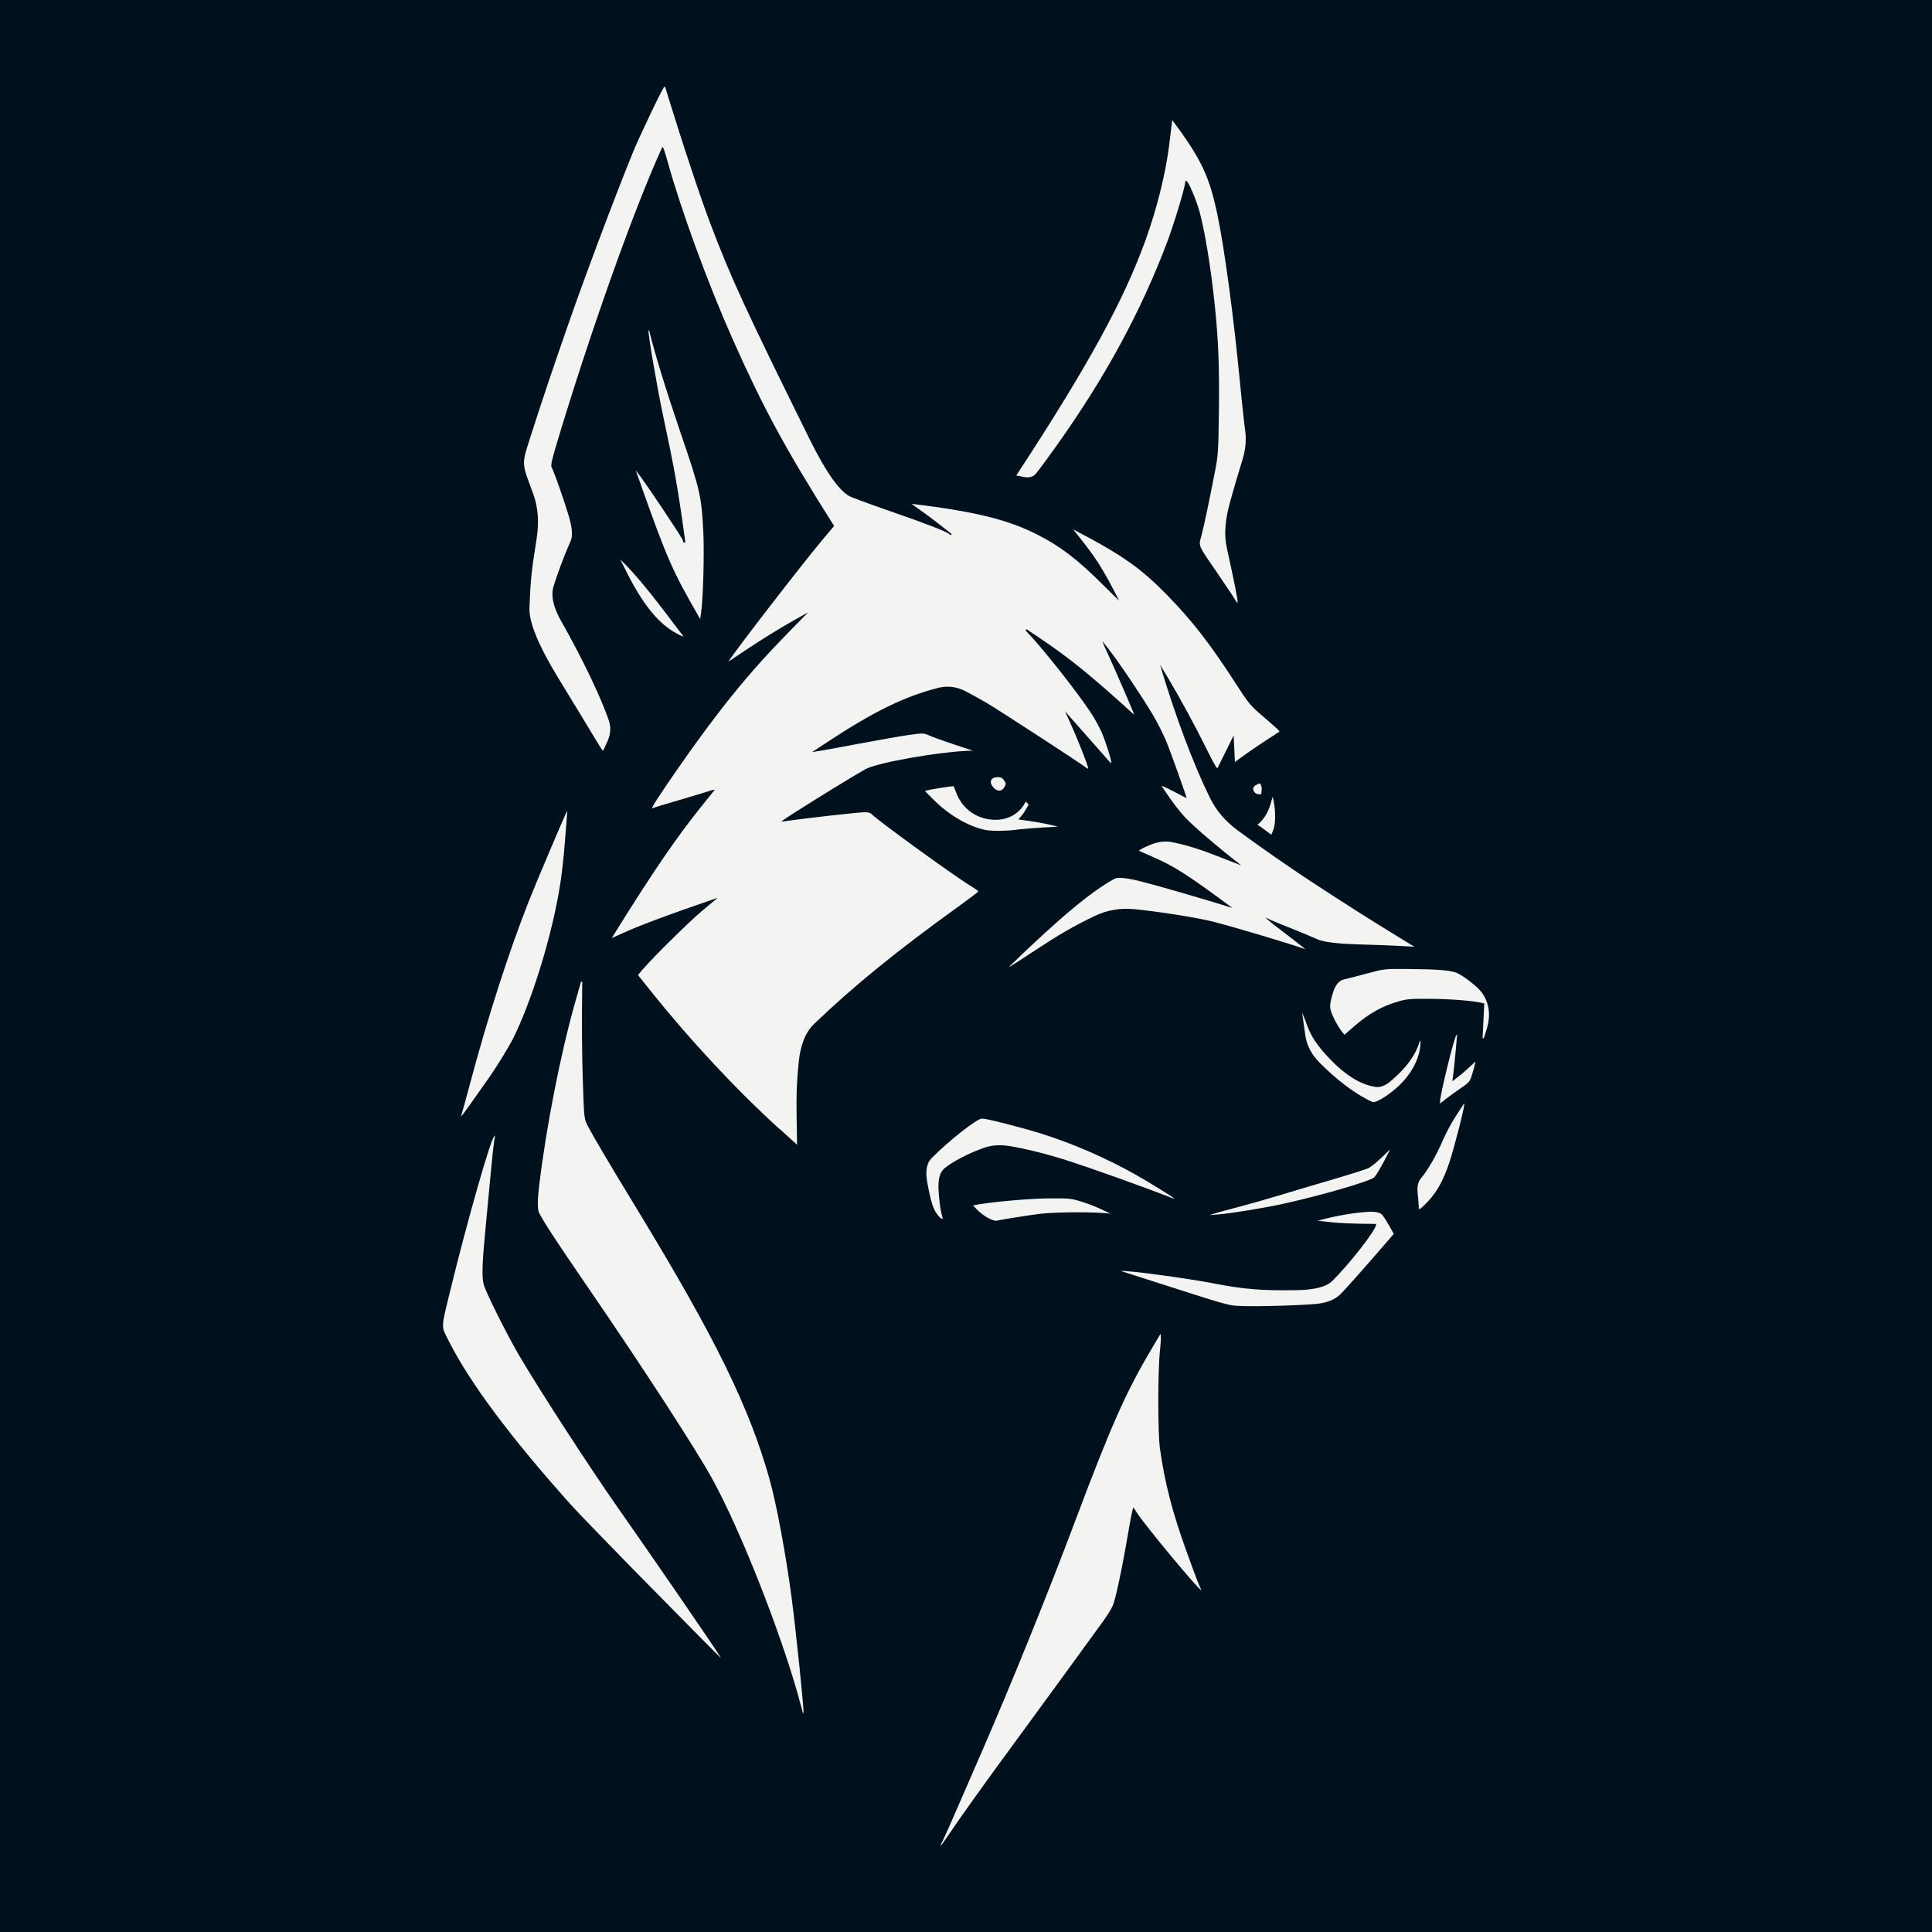 <svg xmlns="http://www.w3.org/2000/svg" version="1.1" xmlns:xlink="http://www.w3.org/1999/xlink" width="1024" height="1024"><rect width="100%" height="100%" fill="#808080" stroke="none"/><svg id="SvgjsSvg1001" xmlns="http://www.w3.org/2000/svg" version="1.1" viewBox="0 0 1024 1024">
  <!-- Generator: Adobe Illustrator 29.5.1, SVG Export Plug-In . SVG Version: 2.1.0 Build 141)  -->
  <polygon points="0 0 0 512 0 1024 512 1024 1024 1024 1024 0 0 0" fill="#00111e"></polygon>
  <path d="M654.93,318.28c-.36-.7-4.23-6.51-8.58-12.86-12.07-17.7-11.1-15.48-9.46-21.9,1.46-5.72,4.08-18.13,7.06-33.57,1.7-8.73,1.82-10.74,2.1-32.27.3-23.05-.3-37.95-2.22-56.2-2.1-19.89-5.08-38.11-7.94-48.9-1.73-6.45-6.05-16.64-7.06-16.64h-.55c0,3.07-6.23,23.27-9.7,32.48-13.99,37.01-33.03,72.02-58.91,108.27-4.71,6.63-9.55,13.14-10.74,14.48-1.42,1.62-3.49,2.17-6.2,1.64l-4.08-.79c38.99-59.55,57.05-93.15,68.55-124.84,5.96-16.48,10.67-35.49,12.47-50.21.46-3.65,1-8.15,1.22-9.98l.43-3.31c15.63,20.8,19.68,30.14,23.84,49.66,3.74,17.49,8.82,55.2,12.04,89.35.94,9.88,2.19,21.41,2.77,25.61.73,5.11.16,10.54-1.7,16.3-1.52,4.74-4.47,14.75-6.51,22.23-2.47,9.06-3,16.83-1.58,23.3,3.86,17.43,6.11,28.8,5.78,29.1l-.3.3-.7-1.28-.03.03ZM369.87,325.91c-12.99-22.38-16.54-30.44-29.38-66.66l-3.53-9.98c4.29,5.17,24.39,35.4,24.85,36.89l.43,1.34h1.03c-4.08-29.5-5.66-38.35-11.74-66.85-3.28-15.3-8.3-44.8-7.76-45.37l.27-.27c2.8,11.83,9.25,32.57,16.42,53.62,10.77,31.6,11.34,34.12,12.32,53.56.55,11.13-.12,35.58-1.22,42.82l-.46,3.07-1.25-2.16h0ZM357.16,334.91c-8.7-5.2-16.6-15.05-24.39-30.44l-4.04-7.97c7.06,6.75,14.96,16.33,24.76,29.26,4.17,5.47,7.85,10.34,8.18,10.8l.64.82c-.91-.09-2.95-1.19-5.14-2.49v.03ZM526.8,417.63c-2.89-2.89-1.86-5.72,2.1-5.72,1.61,0,2.46.46,3.31,1.73,1.03,1.55,1.03,1.92.15,3.5-1.34,2.37-3.5,2.55-5.57.49ZM665.23,420.19c-1.58-1.58-1.31-3.31.7-4.23l1.76-.79c.94.94,1.13,2.22,1,3.47l-.21,2.25c-1.67.3-2.65-.06-3.25-.67v-.03ZM523.12,440.05c-9.03-1.52-20.25-7.97-28.56-16.42l-4.29-4.35c.64-.64,15.02-2.8,15.21-2.55.06.09.64,1.58,1.28,3.28,3.31,8.97,11.34,14.51,20.98,14.51,6.57,0,12.29-3.19,15.3-8.52l.64-1.13,1.52,1.52c-1.61,3.1-2.83,4.87-3.74,5.96l-1.67,1.98c8.48,1.13,13.2,1.98,15.94,2.62l4.99,1.19c-12.89.7-18.98,1.22-21.84,1.61-5.05.7-12.38.82-15.75.27v.03ZM671.13,440.41c-1.46-1.09-3.1-2.28-3.65-2.62l-1-.61c3.31-2.71,5.6-6.57,6.81-10.64l1.28-4.32c1.86,7.69,1.52,14.93.15,18.1l-.91,2.13-2.65-2.01-.03-.03ZM786.24,541.04l.46-9.21c-5.81-1.46-17.52-2.34-28.44-2.43-10.64-.09-12.56.06-17.15,1.4-8.85,2.55-15.91,6.6-23.96,13.66l-4.53,3.98c-3.25-3.35-7.06-10.98-7.51-13.84-.3-1.95.09-4.29,1.46-8.64,1.24-3.99,3.18-6.29,5.84-6.87,2.19-.49,7.88-1.95,12.62-3.25,8.52-2.31,8.82-2.34,20.95-2.25,14.87.09,22.08.64,25.61,1.86,3.56,1.25,11.71,7.57,13.96,10.83,3.92,5.66,4.65,11.98,2.31,19.59l-1.37,4.38h-.7l.46-9.21v.03ZM722.01,581.28c-7.27-4.26-14.72-10.19-22.32-17.76-4.48-4.44-7.1-9.37-7.85-14.78-.64-4.47-1.28-9-1.43-10.1l-.3-2.01c.94,2.07,1.89,4.56,2.71,6.87,2.04,5.75,5.57,11.01,11.74,17.46,8.52,8.94,16.54,13.9,24.39,15.11,2.62.41,5.39-.66,8.33-3.19,8.09-6.96,12.65-13.11,14.99-20.22l.43-1.25c.4.4.21,2.31-.12,4.5-1,6.48-4.68,13.17-10.52,18.95-4.65,4.62-11.77,9.31-14.14,9.31-.52,0-3.16-1.31-5.9-2.92v.03ZM763.25,583.89c0-3.5,7.42-33.82,8.61-35.16l.46-.49c-.73,8.91-1.86,19.98-2.19,22.23l-.4,2.62c3.31-2.37,6.08-4.71,8.24-6.72l3.95-3.65c0,.88-.64,3.31-1.43,5.93-1.43,4.77-1.43,4.81-6.48,8.27-2.8,1.89-6.33,4.47-7.88,5.72l-2.83,2.25v-1.03l-.06.03ZM244.7,590.49c.27-.73,2.28-8.06,4.47-16.3,9.21-34.61,20.68-70.19,31.14-96.62,3.89-9.85,19.62-46.93,20.13-47.41l.24-.24c-1.92,26.18-2.83,33.88-4.74,44.49-4.68,25.7-14.6,57.14-23.93,75.88-2.19,4.41-8.61,14.87-12.56,20.53-8.61,12.29-13.96,19.77-14.54,20.35l-.67.67.49-1.34h-.03ZM413.39,598.61c-22.69-20.56-47.23-46.8-68.09-72.87l-7.09-8.85c2.01-3.77,26.98-28.4,33.94-34.15,3.47-2.89,6.72-5.6,7.24-6.05l.91-.82c-27.25,9.34-42.49,15.15-50,18.61-3.07,1.4-5.69,2.59-5.78,2.59h-.21c22.11-35.67,34.76-53.95,47.99-70.34l6.57-8.15c-.94,0-2.52.46-4.14,1.03s-8.55,2.65-15.45,4.65c-6.9,1.98-12.8,3.8-13.14,3.98l-.61.36c0-1.09,4.53-7.94,13.84-21.38,21.35-30.69,37.35-50.42,58.27-71.77l10.71-10.92c-3.62,2.07-6.45,3.65-8.64,4.87-6.33,3.5-15.24,9.03-24.82,15.39l-8.85,5.9c3.5-5.69,39.51-52.22,49.45-64.08l6.6-7.85c-26.28-41.48-37.98-63.5-53.8-99.05-13.14-29.59-27.19-67.91-34.46-94.13-1-3.65-2.04-6.87-2.31-7.18l-.46-.52c-15.48,33.79-38.78,99.96-55.71,156.29-2.89,9.64-3.53,12.5-2.98,13.53,1.4,2.62,6.02,15.69,8.91,25.21,1.97,6.49,2.38,11.03,1.25,13.62-3.53,8-6.99,17.18-9.15,24.3-1.48,4.91-.12,11.05,4.08,18.43,11.07,19.46,21.32,40.87,25.27,52.76,1.14,3.41.94,6.89-.58,10.46-1.25,2.95-2.4,5.35-2.62,5.38-.18,0-1.98-2.77-3.98-6.14s-10.77-17.82-19.49-32.08c-10.56-17.29-15.71-29.73-15.45-37.32.52-14.32,1.09-19.98,3.77-36.56,1.42-8.88.84-16.85-1.73-23.9-6.54-17.91-6.51-14.6-.33-33.94,4.71-14.81,11.07-33.73,19.16-56.87,8.73-25.09,25.73-70.22,34.06-90.48,3.74-9.12,15.97-34.61,16.57-34.58h.4c9.49,30.99,18.73,58.63,23.69,71.71,11.04,29.26,18.58,45.62,53.04,115.32,8.92,18.02,16.28,28.18,22.08,30.47,4.77,1.89,15.48,5.75,23.78,8.61,15.18,5.23,26.34,9.55,27.92,10.86l.85.7.58-.58c-8.39-6.66-13.05-10.16-15.78-12.07-2.74-1.92-5.08-3.59-5.2-3.71l-.24-.24c34.15,4.04,51.67,8.64,66.85,16.42,12.13,6.23,20.74,12.8,34.49,26.43l8.55,8.45c-8.33-16.73-12.47-22.99-22.02-34.88l-2.37-2.95c26.82,13.99,36.22,20.92,49.94,34.94,13.17,13.44,22.99,26.12,36.59,47.26,6.57,10.19,7.3,11.07,14.54,17.3,4.2,3.59,7.79,6.81,8,7.15l.36.58c-9.55,6.14-14.84,9.76-17.97,12.01l-5.66,4.08-.67-14.05-8.61,17.4c-.55-.06-2.8-4.32-5.35-9.46-6.36-12.83-14.51-27.86-20.25-37.44l-4.81-7.97c8.15,27.4,17.61,52.55,26.43,70.5,3.26,6.65,8.07,12.34,14.42,17.06,9.82,7.33,28.95,20.65,39.44,27.49,20.77,13.53,30.14,19.49,45.89,29.13l8.64,5.29c-10.31-.64-20.77-1.03-29.93-1.28-11.09-.3-18.3-1.22-21.62-2.74-2.74-1.25-9.15-3.92-14.26-5.93s-10.1-4.08-11.13-4.59l-1.89-.97c0,.46,3.95,3.59,8.82,7.27,4.84,3.68,9.55,7.33,10.46,8.09l1.67,1.43c-9.09-3.25-38.84-12.07-49.27-14.69-8.24-2.07-28.65-5.29-41.24-6.51-7.56-.73-14.59.48-21.08,3.62-11.62,5.6-18.7,9.73-33.21,19.28-5.99,3.95-11.16,7.27-11.53,7.42l-.67.24c28.1-27.19,44.07-40.2,55.93-46.68,1.8-.99,6.69-.47,14.66,1.58,9.28,2.37,33.03,9.25,46.5,13.47l1.34.43c-24.51-18.19-30.99-22.2-43.06-27.46l-6.48-2.83c.49-.79,3.25-2.07,6.48-3.35,3.89-1.56,7.71-1.95,11.47-1.16,7.91,1.64,14.17,3.62,24.91,7.82,5.11,2.01,9.76,3.8,10.31,4.01l1,.36c-14.81-11.56-26.25-21.56-30.32-26.06-2.19-2.43-5.78-7.03-7.94-10.22l-3.95-5.81c.58,0,3.59,1.46,7.03,3.25l6.26,3.25c0-.85-8.27-23.93-10.55-29.56-1.49-3.71-4.71-10.16-7.15-14.29-5.5-9.34-17.4-27.07-22.81-34.06l-4.04-5.23c0,.52,1.37,3.62,3.07,7.24,3.13,6.69,13.56,30.81,13.56,31.32v.27c-22.72-20.74-34.58-30.2-48.9-39.84l-7.97-5.38-.58.58c9.67,10.1,27.25,32.57,34.52,43.52,2.07,3.13,4.77,8.03,5.99,10.92,2.16,5.08,5.32,15.3,4.87,15.72l-.21.21c-14.96-16.94-20.41-23.11-21.78-24.66l-2.49-2.83c6.39,13.66,12.65,29.77,12.23,30.2l-.24.27c-2.52-2.19-47.63-31.42-53.56-34.94-2.19-1.31-7.21-4.04-11.1-6.11-4.74-2.47-9.67-3.06-14.78-1.76-17.64,4.56-34.09,12.59-58.27,28.53l-8.3,5.47c4.65-.67,14.35-2.46,24.6-4.41s22.17-4.04,26.52-4.65c7.88-1.09,7.91-1.09,11.31.4,1.89.82,7.76,2.92,13.05,4.68l9.64,3.19c-16.76.36-50.64,6.33-56.87,9.85-10.19,5.78-42.27,25.7-44.07,27.37l-.49.46c14.72-2.13,41.54-5.05,44.46-5.05,1.61,0,2.95.43,3.5,1.09,2.28,2.74,43.73,32.78,52.83,38.29,1.98,1.19,3.59,2.37,3.62,2.59,0,.24-4.68,3.8-10.46,7.97-32.78,23.6-55.29,41.91-76.52,62.22-4.56,4.36-7.3,11.09-8.21,20.19-1.09,10.71-1.31,16.88-1.13,28.77l.24,15.15s-4.08-3.71-9-8.18h-.03ZM751.91,638.91c0-1-.27-4.08-.55-6.81-.34-3.33.28-5.9,1.89-7.72,3.41-3.95,8.18-12.23,11.43-19.89,1.55-3.65,4.74-9.58,7.09-13.17l4.29-6.54c.67.67-5.44,24.09-7.85,31.29-3.1,9.31-6.48,15.48-11.16,20.5-2.16,2.31-4.17,4.17-4.5,4.17h-.58v-1.82h-.06ZM642.85,643.44c.91-.33,6.45-1.86,12.32-3.38,5.84-1.52,16.03-4.41,22.63-6.42s19.52-5.84,28.74-8.55,17.76-5.41,18.95-6.05c1.22-.61,4.26-3.1,6.78-5.5l4.59-4.38c-5.38,10.58-7.72,14.23-8.67,14.96-2.83,2.22-28.28,9.58-48.11,13.93-10.43,2.28-27.46,5.08-34.21,5.6l-4.65.36,1.67-.58h-.03ZM496.9,643.84c-2.34-3.07-3.5-6.69-5.41-17.03-1.09-5.98-.36-10.27,2.19-12.86,9.15-9.31,24.15-21.11,26.82-21.11,2.37,0,21.26,4.81,31.57,8.06,16.64,5.23,34.18,12.86,49.88,21.71,6.08,3.44,18.98,11.34,19.95,12.29l.67.61c-15.08-5.99-44.64-16.51-57.54-20.62-9.91-3.16-20.92-5.93-29.38-7.36-5.17-.87-9.71-.65-13.62.67-8.09,2.74-17.49,7.6-21.59,11.19-2.29,2.01-3.29,5.68-3.01,11.01.24,4.41.85,9.73,1.34,11.83l.91,3.83c-.85,0-1.86-1-2.77-2.22h0ZM523.45,645.42c-1.82-1.03-4.32-2.95-5.54-4.23l-2.22-2.31c8.76-1.79,29.93-3.65,40.05-3.71,10.98-.06,11.98,0,17.55,1.76,3.25,1,8.03,2.86,10.64,4.11l4.74,2.28c-7.76-1.19-29.99-.88-37.25,0-6.11.76-20.07,2.98-23.3,3.68-.76.18-2.83-.55-4.65-1.61l-.03.03ZM656.51,692.16c-5.57-.27-6.51-.55-45.41-13.05l-16.79-5.38c.85-.85,35.92,3.95,47.87,6.3,16.82,3.28,26,4.08,44.68,3.8,9.69-.14,16.11-1.76,19.25-4.87,9.15-9,23.23-27.1,23.23-29.83v-.43c-12.62-.06-19.59-.46-23.6-.88l-7.33-.79c9.82-2.74,19.07-4.23,26.34-4.71,4.26-.28,6.94.32,8.06,1.82.94,1.25,2.65,3.95,3.8,6.05l2.13,3.8c-18.52,21.44-25.88,29.59-28.28,31.96-2.94,2.88-7.13,4.58-12.56,5.11-8.91.88-32.97,1.55-41.42,1.09h.03ZM345.36,841.7c-20.01-20.35-39.35-40.3-42.94-44.34-32.36-36.19-53.59-64.75-64.78-87.01-3.92-7.79-3.98-5.9,1.19-27.07,8.73-35.73,20.98-78.74,23.02-80.84l.64-.67c-.58,2.07-1.4,9.4-2.16,17.64s-2.13,22.57-3.01,31.87c-1.79,18.52-2.01,25.58-.91,29.65,1.06,3.98,12.38,26.64,18.61,37.25,10.92,18.67,37.71,59.94,52.83,81.47,17.18,24.45,51.4,74.24,53.8,78.34l.49.82c-.3-.12-16.79-16.79-36.8-37.16l.03.03ZM423.43,899.94c-10.13-36.19-31.14-89.29-46.07-116.39-8.67-15.69-37.01-59.36-65.78-101.27-16.6-24.18-23.2-34.27-25.79-39.32-.93-1.85-.96-6.5-.09-13.96,3.68-31.08,11.34-70.25,19.07-97.5l3.16-11.13h.67c-.33,22.93-.12,39.26.27,51.06.67,21.08.73,21.5,2.4,24.85,2.59,5.11,11.28,19.83,26.88,45.47,41.18,67.7,59.06,104.22,69.77,142.45,3.65,12.99,8.67,40.02,11.68,62.83,2.31,17.58,6.72,60.4,6.26,60.88l-.21.21-2.25-8.09.03-.09ZM499.82,975.33c.73-1.46,4.32-9.46,7.91-17.79,3.62-8.33,9.18-21.14,12.38-28.47,15.78-36.22,35.25-84.27,49.57-122.41,18.95-50.45,26.95-68.55,40.27-91.02l5.05-8.55c.52.52.27,4.35-.21,8.88-1.16,11.01-1.16,43.46,0,51.79,2.59,18.31,6.57,33.76,14.2,54.86,2.92,8.06,5.84,15.91,6.54,17.46l1.25,2.83c-1.34,0-29.2-33.64-33.61-40.27l-2.43-3.65c-.46.46-1.64,6.66-2.89,14.08-3.13,18.37-6.57,34.61-8.09,38.02-.7,1.58-2.86,5.08-4.81,7.82-3.5,4.93-35.73,49.12-47.53,65.17-16.03,21.84-28.59,39.38-34.85,48.72-1.92,2.83-3.62,5.17-3.77,5.17h-.33l1.34-2.65h.03Z" fill="#f3f3f2"></path>
</svg><style>@media (prefers-color-scheme: light) { :root { filter: none; } }
@media (prefers-color-scheme: dark) { :root { filter: none; } }
</style></svg>